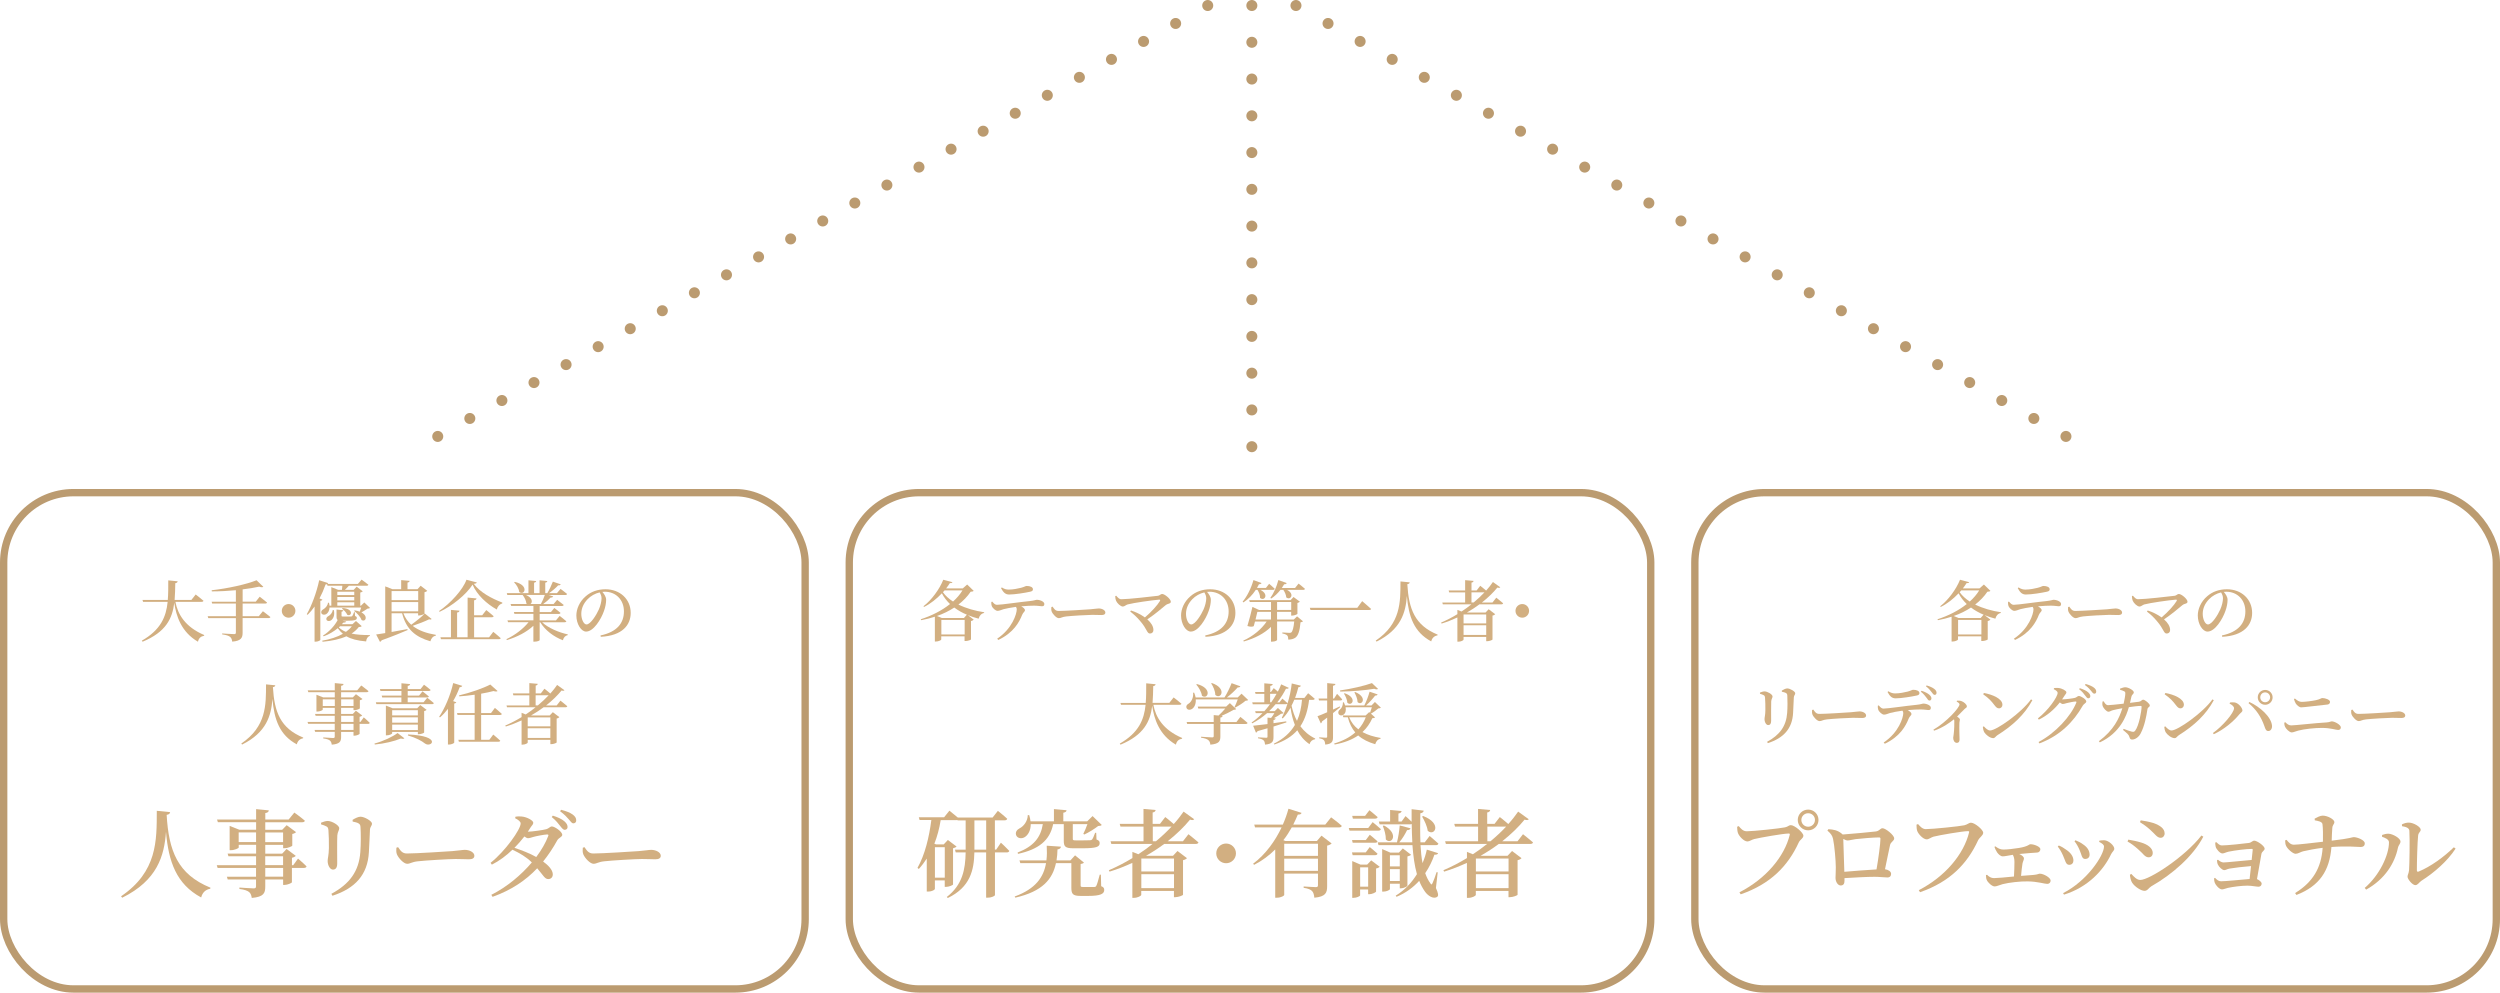 <?xml version="1.0" encoding="UTF-8"?>
<svg id="_レイヤー_1" data-name="レイヤー 1" xmlns="http://www.w3.org/2000/svg" width="680" height="270" viewBox="0 0 680 270">
  <defs>
    <style>
      .cls-1 {
        stroke-dasharray: 0 10;
        stroke-linecap: round;
        stroke-width: 3px;
      }

      .cls-1, .cls-2, .cls-3 {
        fill: none;
      }

      .cls-1, .cls-3 {
        stroke: #bb9b70;
      }

      .cls-4 {
        isolation: isolate;
      }

      .cls-3 {
        stroke-width: 2px;
      }

      .cls-5 {
        fill: #d2af81;
      }
    </style>
  </defs>
  <g id="_グループ_625" data-name="グループ 625">
    <line id="_線_4" data-name="線 4" class="cls-1" x1="328.5" y1="1.5" x2="110.5" y2="123.5"/>
    <line id="_線_5" data-name="線 5" class="cls-1" x1="352.5" y1="1.5" x2="570.5" y2="123.5"/>
    <line id="_線_6" data-name="線 6" class="cls-1" x1="340.5" y1="1.5" x2="340.5" y2="123.5"/>
    <g id="_グループ_613" data-name="グループ 613">
      <g id="_グループ_630" data-name="グループ 630">
        <g id="_長方形_474" data-name="長方形 474">
          <rect class="cls-2" y="133" width="220" height="137" rx="20" ry="20"/>
          <rect class="cls-3" x="1" y="134" width="218" height="135" rx="19" ry="19"/>
        </g>
        <g id="_人事リーダー" data-name="人事リーダー" class="cls-4">
          <g class="cls-4">
            <path class="cls-5" d="M46.27,220.91c-.05.36-.26.62-.94.73.57,9.8,2.96,16.15,11.91,19.81l-.05.29c-1.27.23-2.13,1.01-2.47,2.37-6.76-3.64-8.87-9.72-9.57-17.84-.47,6.5-2.34,13.18-11.91,17.91l-.31-.39c9.88-6.73,9.7-15.13,9.72-23.25l3.61.36Z"/>
            <path class="cls-5" d="M81.04,233.52s1.48,1.25,2.34,2.13c-.05.29-.34.42-.7.42h-3.28v3.93c-.03.16-1.2.7-2,.7h-.39v-1.48h-4.86v1.95c0,1.77-.42,2.78-3.67,3.07-.1-.7-.29-1.25-.73-1.61-.47-.36-1.17-.65-2.63-.83v-.39s3.22.23,3.87.23c.49,0,.65-.16.65-.57v-1.85h-7.7l-.23-.75h7.93v-2.39h-10.45l-.23-.75h10.69v-2.42h-7.51l-.23-.73h7.75v-2.39h-4.73v.73c0,.21-1.14.73-2.11.73h-.36v-6.6l2.65,1.04h4.55v-2.05h-10.4l-.23-.73h10.63v-2.83l3.46.34c-.05.39-.31.65-.96.73v1.77h6.34l1.56-1.9s1.79,1.27,2.86,2.21c-.05.29-.34.42-.73.42h-10.04v2.05h4.6l1.22-1.25,2.57,1.9c-.18.18-.55.39-1.04.49v3.17c-.03.18-1.25.7-2.05.7h-.44v-.91h-4.86v2.39h4.6l1.2-1.27,2.5,1.87c-.18.21-.55.42-1.04.52v2.03h.34l1.3-1.79ZM69.65,229.05v-2.63h-4.73v2.63h4.73ZM72.14,226.43v2.63h4.86v-2.63h-4.86ZM72.14,235.32h4.86v-2.42h-4.86v2.42ZM77.01,236.07h-4.86v2.39h4.86v-2.39Z"/>
            <path class="cls-5" d="M87.33,224.24v-.47c.57-.23,1.27-.47,1.82-.47,1.07,0,3.12,1.14,3.12,1.98,0,.6-.44.94-.52,1.95-.08,1.12-.03,6.19-.03,7.64,0,1.22-.47,1.66-1.17,1.66-.75,0-1.43-1.09-1.43-2.37,0-.68.31-1.53.34-3.48.03-1.25-.03-3.9-.13-4.91-.08-.57-.16-.78-.55-.99-.39-.21-.88-.39-1.46-.55ZM90.42,243.64l-.29-.52c4.97-2.68,7.51-6.14,7.88-11.36.16-2.11.16-5.07.05-6.68-.03-.55-.08-.86-.57-1.14-.34-.21-.94-.34-1.56-.47l-.03-.47c.65-.42,1.56-.86,2.16-.86,1.07,0,3.12,1.2,3.12,1.87,0,.62-.49.83-.55,1.64-.08,1.53-.18,4.55-.29,6.14-.34,6.16-3.74,9.85-9.93,11.86Z"/>
            <path class="cls-5" d="M108.28,230.43c.68.96,1.12,1.72,2.39,1.72,2.57,0,10.95-.55,12.38-.65,1.74-.13,2.73-.34,3.38-.34,1.3,0,2.6.68,2.6,1.61,0,.62-.49.96-1.48.96s-1.9-.08-3.64-.08-8.27.39-10.24.62c-1.72.18-2.05.68-2.94.68s-2.34-1.51-2.78-2.6c-.21-.55-.18-1.2-.13-1.77l.47-.16Z"/>
            <path class="cls-5" d="M140.21,222.14c.49-.08.99-.13,1.69-.05,1.46.13,3.15,1.09,3.15,1.69,0,.49-.36.68-.78,1.35-.23.36-.47.73-.7,1.09,1.09,0,4.32-.47,5.02-.68.7-.18,1.01-.75,1.53-.75.7,0,2.81,1.38,2.81,2.29,0,.57-1.01.83-1.35,1.48-1.14,2.08-2.42,4-3.85,5.77,1.46,1.07,2.57,2.26,2.63,3.43.03.81-.47,1.33-1.2,1.35-.96.03-1.35-.96-3.04-2.94-3.12,3.3-7.02,5.93-12.14,7.77l-.34-.55c4.29-2.16,8.14-5.41,11.02-8.81-1.53-1.51-3.28-2.52-5.28-3.46-1.66,1.61-3.56,3.04-5.59,4.06l-.36-.49c3.98-3.15,8.19-9.1,8.19-10.71,0-.49-.62-.99-1.51-1.43l.1-.42ZM148.82,226.97c-.78.03-2.96.44-3.77.68-.55.16-1.01.34-1.46.34-.26,0-.6-.21-.96-.47-.81,1.04-1.72,2.11-2.7,3.09,1.87.62,4.16,1.48,5.93,2.5,1.46-1.95,2.57-3.9,3.25-5.69.16-.34,0-.47-.29-.44ZM150.35,221.85c1.33.42,2.44.91,3.15,1.53.62.55.86.99.88,1.53.03.47-.29.78-.78.81-.39,0-.75-.44-1.22-1.04-.55-.7-1.12-1.48-2.31-2.44l.29-.39ZM152.62,220.26c1.46.39,2.39.75,3.12,1.27.68.49.99.99.99,1.59.03.49-.29.81-.75.83-.47,0-.75-.49-1.3-1.12-.52-.6-1.04-1.2-2.34-2.18l.29-.39Z"/>
            <path class="cls-5" d="M158.98,230.43c.68.96,1.12,1.72,2.39,1.72,2.57,0,10.95-.55,12.38-.65,1.74-.13,2.73-.34,3.38-.34,1.3,0,2.6.68,2.6,1.61,0,.62-.49.96-1.48.96s-1.9-.08-3.64-.08-8.27.39-10.24.62c-1.72.18-2.05.68-2.94.68s-2.34-1.51-2.78-2.6c-.21-.55-.18-1.2-.13-1.77l.47-.16Z"/>
          </g>
        </g>
        <g id="_大手_優良企業の_人事責任者" data-name="大手 優良企業の 人事責任者" class="cls-4">
          <g class="cls-4">
            <path class="cls-5" d="M47.72,163.71c.63,3.37,2.65,6.82,7.83,9.02l-.04.2c-.9.16-1.46.65-1.66,1.62-4.54-2.63-5.94-7-6.45-10.59-.52,4.27-2.25,7.96-8.62,10.59l-.2-.29c5.13-2.94,6.61-6.48,7.02-10.55h-6.68l-.16-.52h6.88c.14-1.69.13-3.47.13-5.33l2.56.25c-.05.27-.22.45-.65.52-.04,1.57-.05,3.1-.18,4.55h4.56l1.17-1.48s1.33,1.01,2.12,1.71c-.05.2-.25.29-.5.29h-7.13Z"/>
            <path class="cls-5" d="M71.5,166.25s1.26.92,2.05,1.58c-.05.2-.25.29-.52.29h-7.04v4.02c0,1.28-.38,2.2-2.83,2.38-.05-.56-.22-1.01-.59-1.3-.38-.29-.94-.5-2.14-.67v-.25s2.68.18,3.24.18c.36,0,.49-.13.49-.41v-3.94h-7.51l-.16-.52h7.67v-3.44h-6.45l-.14-.5h6.59v-3.13c-2.12.2-4.39.32-6.54.32l-.05-.31c4.32-.47,9.52-1.62,12.21-2.72l1.85,1.78c-.18.16-.58.18-1.13-.04-1.28.29-2.83.54-4.5.74v3.35h3.56l1.08-1.35s1.24.94,2,1.59c-.04.18-.23.27-.5.27h-6.14v3.44h4.39l1.12-1.35Z"/>
            <path class="cls-5" d="M78.5,168.01c-1.03,0-1.85-.83-1.85-1.86s.83-1.85,1.85-1.85,1.85.83,1.85,1.85-.83,1.86-1.85,1.86Z"/>
            <path class="cls-5" d="M89.64,165.26c-.05.87-.43,1.48-.9,1.78-.43.27-1.13.21-1.33-.27-.16-.43.13-.85.56-1.06.54-.29,1.19-1.03,1.24-1.77l.27.02c.07.27.13.52.14.78h.5v-5.04l1.85.74h1.04c.05-.36.09-.78.11-1.12h-4.03l-.13-.41c-.11.04-.23.05-.4.05-.47,1.35-1.03,2.63-1.66,3.82l.79.31c-.05.16-.23.29-.56.34v10.64c-.02.13-.67.47-1.28.47h-.29v-9.56c-.59.85-1.22,1.6-1.89,2.25l-.23-.16c1.3-2.27,2.66-5.85,3.38-9.25l2.43.79c-.04.09-.07.16-.16.22h8.25l1.01-1.17s1.13.79,1.84,1.38c-.05.2-.23.29-.5.29h-4.81c-.34.38-.72.79-1.08,1.12h2.38l.83-.87,1.66,1.26c-.11.13-.36.27-.68.34v3.56h.2l.9-.87,1.55,1.48c-.14.14-.34.18-.68.2-.41.29-1.12.72-1.66,1.03,1.94,1.01,1.15,2.72.04,2.07-.29-.86-1.24-1.91-2.03-2.47l.16-.16c.54.09,1.01.2,1.39.36.13-.32.27-.76.38-1.12h-8.59ZM98.36,170.32c-.14.18-.34.21-.77.23-.54.7-1.19,1.28-1.96,1.78,1.35.31,2.99.41,4.99.41l-.02.2c-.61.25-.94.76-1.01,1.53-2.41-.21-4.07-.65-5.37-1.4-1.76.79-3.94,1.26-6.48,1.49l-.09-.29c2.14-.38,4.07-.99,5.62-1.87-.52-.43-.97-.94-1.39-1.53-1.06.88-2.38,1.69-3.85,2.21l-.16-.21c1.76-1.08,3.28-2.83,3.98-4.23-.25-.18-.31-.47-.31-.94v-1.91l1.85.2c-.02.22-.2.36-.49.41v1.08c0,.18.04.23.45.23h1.15c.43,0,.85,0,1.01-.02.14-.02.23-.02.32-.13.11-.14.29-.56.47-1.03h.22l.05,1.03c.4.14.49.29.49.52,0,.56-.56.76-2.68.76h-1.24l1.03.22c-.05.18-.27.29-.79.3-.11.14-.23.29-.38.43h2.86l.97-.87,1.53,1.37ZM90.81,165.94c.32,1.44-.2,2.41-.79,2.81-.4.25-1.01.25-1.21-.16-.16-.38.07-.76.45-.97.54-.25,1.19-.97,1.24-1.69l.31.02ZM91.75,160.95v.9h4.61v-.9h-4.61ZM96.36,162.38h-4.61v.92h4.61v-.92ZM91.75,164.74h4.61v-.92h-4.61v.92ZM92.49,170.34c-.11.11-.22.2-.32.31.52.5,1.15.92,1.93,1.22.63-.45,1.17-.95,1.6-1.53h-3.21ZM93.19,165.38c3.19.21,2.43,2.47,1.26,1.84-.23-.59-.9-1.3-1.44-1.67l.18-.16Z"/>
            <path class="cls-5" d="M117.42,168.34c-.13.18-.31.23-.7.11-1.15.56-2.86,1.24-4.48,1.78,1.64,1.29,3.82,2.03,6.32,2.45l-.02.22c-.76.14-1.24.7-1.48,1.53-4.03-1.17-6.57-3.22-7.69-7.63h-2.86v5.1c1.31-.23,2.81-.5,4.3-.79l.05.27c-1.57.67-3.8,1.6-7.04,2.77-.09.22-.27.38-.47.43l-1.04-2c.56-.07,1.42-.2,2.47-.38v-12.71l1.96.77h2.38v-2.47l2.3.2c-.04.23-.16.4-.58.47v1.8h2.72l.86-.94,1.8,1.39c-.13.14-.4.31-.76.38v5.8c-.02.12-.85.52-1.46.52h-.27v-.61h-4.02c.49,1.28,1.22,2.3,2.14,3.13,1.31-.92,2.9-2.21,3.69-3.06l1.85,1.48ZM106.51,160.77v2.47h7.24v-2.47h-7.24ZM106.51,166.28h7.24v-2.52h-7.24v2.52Z"/>
            <path class="cls-5" d="M129.7,158.42c-.07.23-.31.34-.83.38,1.66,2.29,4.86,4,7.76,5.1l-.02.25c-.79.2-1.33.95-1.48,1.64-2.77-1.55-5.38-3.96-6.59-6.77-1.76,2.74-5.55,5.8-8.98,7.4l-.13-.23c2.99-1.96,6.55-5.87,7.44-8.5l2.83.74ZM134.16,171.86s1.28,1.01,2.03,1.71c-.05.2-.23.29-.5.29h-15.75l-.14-.52h2.86v-7.45l2.32.21c-.04.27-.18.45-.65.51v6.73h2.86v-10.8l2.43.23c-.04.25-.2.43-.67.52v4.07h2.2l1.12-1.42s1.24.97,2,1.66c-.05.2-.23.29-.5.29h-4.81v5.46h4.07l1.13-1.48Z"/>
            <path class="cls-5" d="M147.44,169.24c1.67,1.57,4.56,2.79,6.99,3.31l-.02.21c-.63.11-1.12.63-1.3,1.39-2.5-.95-4.79-2.68-6.18-4.91h-.14v4.88c-.02.11-.54.41-1.4.41h-.31v-4.32c-1.8,1.69-4.36,3.03-7.2,3.89l-.14-.25c2.43-1.13,4.63-2.88,6.03-4.61h-5.58l-.16-.51h7.06v-1.76h-5.17l-.14-.5h5.31v-1.66h-6.05l-.16-.52h4.48c-.05-.04-.13-.07-.18-.12-.05-.79-.54-1.73-1.03-2.34h-4.16l-.14-.5h5.89v-3.49l2.09.2c-.02.22-.16.38-.56.45v2.84h1.49v-3.49l2.11.2c-.04.22-.16.38-.56.45v2.84h.56c.54-.88,1.15-2.18,1.51-3.13l2.14.74c-.09.2-.31.32-.7.27-.61.69-1.57,1.5-2.48,2.12h2.16l.97-1.15s1.1.79,1.78,1.37c-.05.2-.23.29-.5.29h-4.56l1.28.38c-.07.22-.31.34-.7.32-.5.56-1.26,1.22-2.03,1.76h2.84l.97-1.15s1.08.81,1.78,1.39c-.05.2-.23.29-.49.29h-6.05v1.66h3.06l.92-1.12s1.03.76,1.69,1.33c-.05.2-.23.29-.5.29h-5.17v1.76h4.43l1.01-1.22s1.12.83,1.82,1.46c-.05.18-.23.27-.47.27h-6.14ZM140.02,158.27c4.02.94,2.65,3.87,1.21,2.76-.09-.92-.74-2-1.39-2.63l.18-.13ZM143.01,161.82c1.89.76,1.89,2.04,1.28,2.47h2.83c.4-.72.81-1.67,1.08-2.47h-5.19Z"/>
            <path class="cls-5" d="M163.34,172.84c4.48-.94,6.37-3.35,6.37-6.54s-2.23-5.35-5.19-5.35c-.22,0-.45.02-.68.04.5.58,1.03,1.35,1.03,2.14,0,.88-.2,2-.59,3.06-.77,2.23-2.83,5.6-4.86,5.6-1.35,0-2.65-2.07-2.65-4.38,0-1.73.83-3.76,2.54-5.22,1.46-1.28,3.29-1.91,5.38-1.91,3.94,0,6.86,2.68,6.86,6.43,0,3.22-2.18,6.19-8.14,6.5l-.07-.38ZM163.1,161.13c-1.21.29-2.4.94-3.28,1.86-1.08,1.13-1.71,2.47-1.71,3.98s.68,2.88,1.42,2.88c1.1,0,2.72-2.63,3.35-4.07.43-.97.74-2.16.74-3.04,0-.61-.23-1.13-.52-1.6Z"/>
          </g>
          <g class="cls-4">
            <path class="cls-5" d="M74.88,186.4c-.04.25-.18.43-.65.5.4,6.79,2.05,11.18,8.25,13.72l-.04.2c-.88.16-1.48.7-1.71,1.64-4.68-2.52-6.14-6.73-6.63-12.35-.32,4.5-1.62,9.13-8.25,12.41l-.22-.27c6.84-4.66,6.72-10.48,6.73-16.1l2.5.25Z"/>
            <path class="cls-5" d="M98.95,195.13s1.03.86,1.62,1.48c-.04.2-.23.29-.49.29h-2.27v2.72c-.02.11-.83.49-1.39.49h-.27v-1.03h-3.37v1.35c0,1.22-.29,1.93-2.54,2.12-.07-.49-.2-.86-.5-1.12-.32-.25-.81-.45-1.82-.58v-.27s2.23.16,2.68.16c.34,0,.45-.11.45-.4v-1.28h-5.33l-.16-.52h5.49v-1.66h-7.24l-.16-.52h7.4v-1.67h-5.2l-.16-.5h5.37v-1.66h-3.28v.51c0,.14-.79.5-1.46.5h-.25v-4.57l1.84.72h3.15v-1.42h-7.2l-.16-.51h7.36v-1.96l2.39.23c-.04.27-.22.45-.67.51v1.22h4.39l1.08-1.31s1.24.88,1.98,1.53c-.04.2-.23.29-.5.29h-6.95v1.42h3.19l.85-.87,1.78,1.31c-.13.13-.38.27-.72.34v2.2c-.02.13-.86.49-1.42.49h-.31v-.63h-3.37v1.66h3.19l.83-.88,1.73,1.3c-.13.14-.38.29-.72.36v1.4h.23l.9-1.24ZM91.07,192.03v-1.82h-3.28v1.82h3.28ZM92.79,190.21v1.82h3.37v-1.82h-3.37ZM92.79,196.37h3.37v-1.67h-3.37v1.67ZM96.16,196.89h-3.37v1.66h3.37v-1.66Z"/>
            <path class="cls-5" d="M101.86,202.24c2.34-.61,5.01-1.87,6.28-2.86l1.85,1.44c-.13.16-.47.2-.95.05-1.73.74-4.5,1.4-7.09,1.64l-.09-.27ZM116.2,189.78s1.12.85,1.8,1.46c-.05.2-.23.29-.47.29h-15.16l-.14-.52h6.95v-1.3h-5.22l-.14-.5h5.37v-1.26h-5.71l-.14-.52h5.85v-1.58l2.36.22c-.04.25-.18.43-.65.5v.86h3.48l.95-1.19s1.12.81,1.8,1.42c-.05.2-.23.29-.49.29h-5.74v1.26h3.08l.95-1.17s1.04.81,1.73,1.4c-.05.18-.23.27-.49.27h-5.28v1.3h4.32l.99-1.22ZM113.66,199.7v-.61h-6.99v.38c0,.16-.74.54-1.44.54h-.27v-8.1l1.82.74h6.7l.83-.87,1.73,1.3c-.11.13-.36.27-.67.34v5.83c-.02.13-.86.45-1.44.45h-.27ZM106.67,193.17v1.42h6.99v-1.42h-6.99ZM113.66,195.11h-6.99v1.46h6.99v-1.46ZM113.66,198.57v-1.48h-6.99v1.48h6.99ZM110.99,199.77c9.43.41,6.34,3.73,4.61,2.47-.86-.7-2.47-1.58-4.66-2.2l.05-.27Z"/>
            <path class="cls-5" d="M125.73,186.56c-.09.21-.31.36-.7.36-.5,1.35-1.1,2.63-1.78,3.78l.86.32c-.05.16-.22.29-.56.34v10.64c-.02.14-.72.52-1.39.52h-.32v-9.71c-.67.88-1.39,1.66-2.16,2.32l-.23-.16c1.49-2.23,3.04-5.72,3.82-9.18l2.47.76ZM130.87,194.45v6.77h2.23l1.06-1.42s1.19.97,1.91,1.66c-.05.2-.23.29-.49.29h-10.77l-.14-.52h4.43v-6.77h-4.66l-.14-.51h4.81v-4.99c-1.39.2-2.83.36-4.18.45l-.07-.27c2.99-.67,6.66-1.98,8.5-2.95l1.98,1.77c-.18.16-.56.18-1.1,0-.94.25-2.11.5-3.37.72v5.28h2.68l1.06-1.42s1.17.97,1.89,1.64c-.05.2-.25.29-.49.29h-5.15Z"/>
            <path class="cls-5" d="M152.43,190.56s1.17.92,1.87,1.53c-.05.2-.23.29-.5.29h-5.94c-1.04.78-2.2,1.53-3.42,2.23h5.08l.85-.9,1.78,1.35c-.11.14-.38.31-.74.38v6.52c-.04.12-.86.45-1.44.45h-.27v-1.17h-6.16v.74c0,.18-.68.56-1.4.56h-.27v-6.59c-1.37.63-2.81,1.21-4.3,1.66l-.13-.27c1.53-.65,3.01-1.42,4.43-2.29v-1.17l1.12.45c.94-.61,1.84-1.26,2.68-1.95h-7.76l-.14-.5h6.21v-2.75h-4.34l-.14-.52h4.48v-2.81l2.29.2c-.04.23-.16.4-.56.47v2.14h1.39l.99-1.28s.92.7,1.6,1.31c.72-.79,1.33-1.58,1.85-2.34l2,1.44c-.16.16-.36.22-.79.07-1.1,1.35-2.52,2.74-4.21,4.07h2.88l1.03-1.31ZM143.54,195.13v2.43h6.16v-2.43h-6.16ZM149.69,200.71v-2.63h-6.16v2.63h6.16ZM146.29,191.87c1.08-.9,2.07-1.82,2.93-2.75h-3.53v2.75h.59Z"/>
          </g>
        </g>
      </g>
    </g>
    <g id="_グループ_626" data-name="グループ 626">
      <g id="_グループ_629" data-name="グループ 629">
        <g id="_長方形_474-2" data-name="長方形 474-2">
          <rect class="cls-2" x="230" y="133" width="220" height="137" rx="20" ry="20"/>
          <rect class="cls-3" x="231" y="134" width="218" height="135" rx="19" ry="19"/>
        </g>
        <g id="_研究者_有識者" data-name="研究者 有識者" class="cls-4">
          <g class="cls-4">
            <path class="cls-5" d="M272.27,229.23s1.43,1.3,2.26,2.21c-.08.29-.34.42-.7.42h-3.2v11.6c0,.18-.75.7-1.98.7h-.42v-12.3h-3.2c-.1,4.76-1.09,9.44-7.23,12.4l-.26-.29c4.24-3.3,5.04-7.44,5.12-12.12h-2.7l-.21-.75h2.91v-7.96h-2.21l-.03-.1c-.1.03-.21.03-.31.03h-4.24c-.36,2.29-.94,4.42-1.72,6.42l.44.18h2.11l1.12-1.2,2.37,1.79c-.16.18-.52.36-.96.47v9.85c-.03.18-1.12.65-1.9.65h-.36v-1.77h-2.68v2.34c0,.18-.7.7-1.82.7h-.39v-8.97c-.65.99-1.35,1.95-2.16,2.83l-.36-.29c2.03-3.59,3.17-8.37,3.77-13.03h-3.2l-.21-.75h6.89l1.43-1.79s1.27,1.01,2.29,1.87h9.46l1.43-1.82s1.59,1.25,2.55,2.16c-.08.29-.36.42-.73.42h-2.63v7.96h.36l1.27-1.87ZM254.3,230.43v8.29h2.68v-8.29h-2.68ZM268.24,231.11v-7.96h-3.2v7.96h3.2Z"/>
            <path class="cls-5" d="M299.52,241.04c.7.26.83.57.83,1.04,0,1.04-1.01,1.61-4.34,1.61h-2.08c-2.16,0-2.52-.55-2.52-2.26v-6.66h-4.19c-.91,4.34-3.64,7.7-11.05,9.39l-.18-.31c5.72-2.08,7.88-5.28,8.53-9.07h-6.99l-.23-.75h7.33c.16-1.27.16-2.63.08-4l3.87.26c-.05.44-.39.68-.94.75-.03,1.04-.1,2.03-.26,2.99h3.77l1.27-1.38,2.42,1.98c-.16.18-.42.31-.91.39v5.82c0,.34.1.42.7.42h3.07c.26-.03.36-.08.49-.31.23-.39.57-1.64.94-3.04h.31l.08,3.15ZM280.36,224.16c0,1.79-.75,2.99-1.64,3.54-.83.52-2,.36-2.34-.55-.26-.81.23-1.48.96-1.85,1.07-.52,2.21-1.95,2.21-3.59h.39c.18.6.31,1.17.36,1.69h6.37v-3.33l3.43.31c-.03.34-.23.57-.88.68v2.34h6.5l1.46-1.43,2.5,2.42c-.21.21-.47.26-.99.29-.94.75-2.57,1.77-3.77,2.31l-.26-.18c.36-.7.81-1.77,1.12-2.65h-3.98v4c0,.34.08.42.81.42h2.05c.75,0,1.48,0,1.79-.03.29,0,.44-.05.6-.21.21-.26.52-.96.83-1.82h.29l.08,1.82c.73.26.86.57.86.99,0,1.01-.86,1.4-4.71,1.4h-2.42c-2.24,0-2.63-.47-2.63-2.05v-4.52h-2.89c-.91,4.45-3.93,6.86-9.57,8.09l-.1-.36c4.37-1.69,6.29-4.11,6.86-7.72h-3.3Z"/>
            <path class="cls-5" d="M323.28,226.92s1.69,1.33,2.7,2.21c-.08.29-.34.42-.73.42h-8.58c-1.51,1.12-3.17,2.21-4.94,3.22h7.33l1.22-1.3,2.57,1.95c-.16.21-.55.44-1.07.55v9.41c-.05.18-1.25.65-2.08.65h-.39v-1.69h-8.89v1.07c0,.26-.99.81-2.03.81h-.39v-9.52c-1.98.91-4.06,1.74-6.21,2.39l-.18-.39c2.21-.94,4.34-2.05,6.4-3.3v-1.69l1.61.65c1.35-.88,2.65-1.82,3.87-2.81h-11.21l-.21-.73h8.97v-3.98h-6.27l-.21-.75h6.47v-4.06l3.3.29c-.05.34-.23.57-.81.68v3.09h2l1.43-1.85s1.33,1.01,2.31,1.9c1.04-1.14,1.92-2.29,2.68-3.38l2.89,2.08c-.23.23-.52.31-1.14.1-1.59,1.95-3.64,3.95-6.08,5.88h4.16l1.48-1.9ZM310.44,233.52v3.51h8.89v-3.51h-8.89ZM319.33,241.58v-3.8h-8.89v3.8h8.89ZM314.42,228.82c1.56-1.3,2.99-2.63,4.24-3.98h-5.1v3.98h.86Z"/>
            <path class="cls-5" d="M333.5,234.8c-1.48,0-2.68-1.2-2.68-2.68s1.2-2.68,2.68-2.68,2.68,1.2,2.68,2.68-1.2,2.68-2.68,2.68Z"/>
            <path class="cls-5" d="M362.07,222.32s1.82,1.33,2.89,2.31c-.05.29-.34.42-.7.42h-12.9c-.65,1.17-1.4,2.37-2.29,3.48l.57.23h8.55l1.25-1.46,2.76,2.11c-.21.23-.62.49-1.22.6v11.05c0,1.77-.39,2.83-3.48,3.12-.08-.81-.23-1.4-.62-1.82-.39-.39-1.01-.68-2.29-.88v-.36s2.76.18,3.33.18c.47,0,.57-.18.57-.55v-3.12h-9.18v5.8c0,.18-.78.75-2.03.75h-.42v-13.13c-1.61,1.61-3.54,3.07-5.75,4.19l-.26-.31c3.41-2.55,6.01-6.21,7.75-9.88h-7.23l-.21-.75h7.77c.65-1.48,1.17-2.94,1.53-4.32l3.56,1.12c-.1.31-.34.49-1.01.47-.36.88-.78,1.79-1.25,2.73h8.71l1.59-1.98ZM349.31,229.49v3.3h9.18v-3.3h-9.18ZM358.49,236.88v-3.33h-9.18v3.33h9.18Z"/>
            <path class="cls-5" d="M373.36,223.62s1.4,1.12,2.24,1.9c-.08.29-.31.42-.68.42h-7.85l-.21-.73h5.3l1.2-1.59ZM371.49,228.51l1.09-1.46s1.3,1.04,2.11,1.79c-.05.26-.31.39-.68.39h-6.08l-.18-.73h3.74ZM367.92,232.61l-.18-.75h3.74l1.09-1.46s1.3,1.04,2.11,1.79c-.05.29-.31.42-.68.42h-6.08ZM367.98,222.66l-.18-.75h3.51l1.17-1.53s1.38,1.09,2.24,1.87c-.08.29-.34.42-.7.42h-6.03ZM372.97,234.02l2.31,1.74c-.16.18-.52.39-.99.47v6.27c-.03.21-1.07.73-1.82.73h-.34v-1.3h-2.18v1.61c0,.23-.94.68-1.85.68h-.29v-10.01l2.24.96h1.82l1.09-1.14ZM372.14,241.17v-5.25h-2.18v5.25h2.18ZM391.17,232.04c-.1.31-.36.47-1.01.44-.57,1.66-1.4,3.41-2.5,5.02.37,1.07.83,2,1.4,2.76.26.44.36.42.6-.08.31-.62.75-1.9,1.09-2.96l.31.05-.49,4.26c.62,1.38.75,2.11.39,2.37-1.01.81-2.63-.29-3.38-1.4-.62-.88-1.14-1.85-1.56-2.91-1.59,1.74-3.61,3.28-6.16,4.34l-.23-.31c2.47-1.51,4.37-3.56,5.77-5.85-.65-2.31-1.01-4.99-1.22-7.9h-9.23l-.21-.75h5.23c.36-1.35.65-3.22.75-4.6l2.94.78c-.08.29-.39.52-.94.49-.49,1.01-1.22,2.29-2.13,3.33h3.56c-.1-1.59-.13-3.25-.16-4.99-.1.05-.26.08-.42.08h-8.32l-.21-.75h3.07v-3.15l3.12.29c-.05.34-.26.57-.86.68v2.18h.86l1.07-1.48s.96.81,1.66,1.53v-3.41l3.28.39c-.03.34-.26.62-.91.73-.05,2.7-.08,5.38.03,7.9h1.17l1.33-1.74s1.48,1.25,2.39,2.08c-.08.29-.31.42-.68.42h-4.19c.1,1.74.26,3.38.55,4.89.52-1.22.91-2.44,1.17-3.67l3.07.96ZM378.06,240.36v1.48c0,.21-.88.68-1.77.68h-.34v-11.57l2.21.96h2.34l1.07-1.14,2.24,1.72c-.13.18-.52.36-.99.47v7.96c-.03.18-1.01.7-1.72.7h-.36v-1.25h-2.68ZM376.43,224.53c4.26,2.26,2.08,5.41.52,3.82.03-1.22-.42-2.7-.83-3.69l.31-.13ZM378.06,232.64v3.02h2.68v-3.02h-2.68ZM380.74,239.63v-3.22h-2.68v3.22h2.68ZM387.09,221.95c5.3,2.05,3.09,5.67,1.25,4.03-.16-1.27-.91-2.83-1.53-3.87l.29-.16Z"/>
            <path class="cls-5" d="M414.28,226.92s1.69,1.33,2.7,2.21c-.08.29-.34.42-.73.42h-8.58c-1.51,1.12-3.17,2.21-4.94,3.22h7.33l1.22-1.3,2.57,1.95c-.16.21-.55.44-1.07.55v9.41c-.05.18-1.25.65-2.08.65h-.39v-1.69h-8.89v1.07c0,.26-.99.81-2.03.81h-.39v-9.52c-1.98.91-4.06,1.74-6.21,2.39l-.18-.39c2.21-.94,4.34-2.05,6.4-3.3v-1.69l1.61.65c1.35-.88,2.65-1.82,3.87-2.81h-11.21l-.21-.73h8.97v-3.98h-6.27l-.21-.75h6.47v-4.06l3.3.29c-.05.34-.23.57-.81.68v3.09h2l1.43-1.85s1.33,1.01,2.31,1.9c1.04-1.14,1.92-2.29,2.68-3.38l2.89,2.08c-.23.23-.52.31-1.14.1-1.59,1.95-3.64,3.95-6.08,5.88h4.16l1.48-1.9ZM401.44,233.52v3.51h8.89v-3.51h-8.89ZM410.33,241.58v-3.8h-8.89v3.8h8.89ZM405.42,228.82c1.56-1.3,2.99-2.63,4.24-3.98h-5.1v3.98h.86Z"/>
          </g>
        </g>
        <g id="_各テーマの第一人者_大学教授" data-name="各テーマの第一人者 大学教授" class="cls-4">
          <g class="cls-4">
            <path class="cls-5" d="M264.85,160.7c-.16.18-.34.23-.83.25-.88,1.3-2,2.47-3.33,3.49,2.11,1.04,4.57,1.73,7,2.09l-.02.2c-.76.16-1.26.7-1.48,1.55-1.01-.27-2-.58-2.92-.96l1.58,1.22c-.11.14-.38.31-.74.38v5.01c-.02.12-.88.43-1.48.43h-.27v-1.28h-6.34v.88c0,.16-.77.54-1.49.54h-.25v-6.75c-1.17.38-2.41.7-3.71.94l-.13-.25c3.01-.97,5.78-2.39,7.96-4.14-.88-.85-1.64-1.8-2.21-2.92-1.4,1.48-3.1,2.85-4.86,3.71l-.14-.2c2.16-1.64,4.36-4.63,5.38-7.2l2.5.67c-.09.18-.22.27-.7.23-.31.49-.65.97-1.03,1.46h4.52l1.21-1.06,1.76,1.71ZM263,167.2c-1.26-.52-2.41-1.17-3.44-1.95-1.39.92-2.95,1.69-4.7,2.3l1.31.54h6.03l.79-.9ZM262.39,172.57v-3.94h-6.34v3.94h6.34ZM256.93,160.58c-.14.16-.29.34-.45.5.7.99,1.64,1.82,2.75,2.54,1.04-.94,1.91-1.96,2.57-3.04h-4.88Z"/>
            <path class="cls-5" d="M269.89,163.64c.41.47.76.87,1.26.87,1.22,0,6.21-.76,9.02-1.03,1.24-.13,1.57-.34,1.8-.34.95,0,2.09.5,2.09,1.13,0,.47-.2.63-.65.63-.36,0-1.17-.16-2.14-.16-.81,0-2.09.05-3.49.18.58.34,1.01.7,1.01,1.04,0,.41-.47.56-.77,1.29-.79,1.98-2.3,4.83-6.48,6.82l-.31-.34c4.11-2.75,5.33-6.77,5.33-7.99,0-.22-.05-.43-.22-.67-1.33.18-2.79.47-3.37.63-.58.18-1.15.45-1.62.45-.54.02-1.4-.77-1.6-1.35-.11-.27-.13-.65-.11-1.06l.25-.11ZM272.5,159.78c.7.47,1.28.59,1.87.59,1.21,0,2.54-.29,3.35-.49.97-.25,1.22-.5,1.53-.5,1.01,0,1.71.34,1.71.92,0,.32-.2.54-.77.65-1.4.31-4.16.76-5.71.76-1.03,0-1.58-.59-2.2-1.73l.22-.2Z"/>
            <path class="cls-5" d="M286.29,164.99c.47.67.77,1.19,1.66,1.19,1.78,0,7.58-.38,8.57-.45,1.21-.09,1.89-.23,2.34-.23.9,0,1.8.47,1.8,1.12,0,.43-.34.67-1.03.67s-1.31-.05-2.52-.05-5.73.27-7.09.43c-1.19.13-1.42.47-2.03.47s-1.62-1.04-1.93-1.8c-.14-.38-.13-.83-.09-1.22l.32-.11Z"/>
            <path class="cls-5" d="M303.6,162.03c.45.49.79.96,1.4.96,1.87,0,8.35-.74,9.98-.94.45-.05.72-.49,1.12-.49.72,0,2.36,1.39,2.36,2.09,0,.63-.76.43-1.42.97-1.1.92-2.86,2.43-4.97,3.85.99.87,1.66,1.86,1.66,2.9,0,.61-.41.95-.94.95-.83,0-.79-1.24-2.59-3.31-.95-1.17-1.93-2.02-2.77-2.65l.2-.31c1.26.4,2.65,1.06,3.78,1.89,1.76-1.49,3.4-3.31,4.09-4.46.14-.25.05-.4-.2-.38-1.98.16-7,.88-8.57,1.3-.45.11-.86.58-1.31.58-.63,0-1.58-.92-1.85-1.57-.13-.29-.22-.72-.23-1.26l.29-.13Z"/>
            <path class="cls-5" d="M327.82,172.84c4.48-.94,6.37-3.35,6.37-6.54s-2.23-5.35-5.19-5.35c-.22,0-.45.02-.68.04.5.58,1.03,1.35,1.03,2.14,0,.88-.2,2-.59,3.06-.77,2.23-2.83,5.6-4.86,5.6-1.35,0-2.65-2.07-2.65-4.38,0-1.73.83-3.76,2.54-5.22,1.46-1.28,3.29-1.91,5.38-1.91,3.94,0,6.86,2.68,6.86,6.43,0,3.22-2.18,6.19-8.14,6.5l-.07-.38ZM327.58,161.13c-1.21.29-2.4.94-3.28,1.86-1.08,1.13-1.71,2.47-1.71,3.98s.68,2.88,1.42,2.88c1.1,0,2.72-2.63,3.35-4.07.43-.97.74-2.16.74-3.04,0-.61-.23-1.13-.52-1.6Z"/>
            <path class="cls-5" d="M341.57,160.45c-.94,1.44-2.11,2.59-3.35,3.4l-.23-.18c1.15-1.37,2.3-3.58,2.95-5.89l2.2.81c-.09.2-.31.34-.7.32-.16.34-.34.68-.54,1.01h2.43l.87-1.12s.97.77,1.53,1.35c-.04.2-.2.29-.45.29h-3.46c2.48,1.21,1.06,3.24-.09,2.18.04-.76-.32-1.58-.7-2.18h-.45ZM352.8,167.65l1.62,1.35c-.11.12-.32.21-.68.27-.2,2.36-.65,3.67-1.44,4.21-.49.32-1.12.49-1.89.49,0-.47-.07-.9-.29-1.13-.23-.23-.74-.43-1.33-.54l.02-.27c.54.04,1.53.11,1.87.11.27,0,.41-.02.56-.13.34-.27.63-1.28.79-2.97h-4.66v5.04c-.02.11-.52.45-1.37.45h-.29v-4.03c-1.8,1.78-4.36,3.12-7.4,3.98l-.14-.23c2.72-1.22,5-3.17,6.36-5.2h-3.17c-.11.45-.23.9-.34,1.26-.43.2-.88.22-1.73-.04.49-1.58,1.08-3.89,1.37-5.19l1.8.83h3.26v-2.16h-5.78l-.16-.52h11.27l.79-.85,1.73,1.28c-.11.12-.36.27-.67.34v2.97c-.02.12-.86.47-1.41.47h-.29v-1.01h-3.84v2.09h4.54l.9-.87ZM345.71,168.52v-2.09h-3.71c-.14.58-.32,1.33-.5,2.09h4.21ZM353.22,158.74s1.06.81,1.73,1.42c-.04.2-.23.29-.49.29h-4.38c2.2,1.13.9,2.99-.22,2.03-.04-.68-.4-1.46-.79-2.03h-.79c-.76.97-1.62,1.78-2.52,2.36l-.22-.18c.85-1.15,1.69-2.99,2.18-4.86l2.27.83c-.09.22-.32.34-.7.32-.2.34-.4.68-.63,1.01h3.6l.95-1.19ZM347.37,165.91h3.84v-2.16h-3.84v2.16Z"/>
            <path class="cls-5" d="M369.18,165.33l1.33-1.82s1.51,1.26,2.43,2.12c-.05.21-.27.29-.56.29h-15.93l-.18-.59h12.91Z"/>
            <path class="cls-5" d="M383.44,158.4c-.04.25-.18.43-.65.5.4,6.79,2.05,11.18,8.25,13.72l-.04.2c-.88.16-1.48.7-1.71,1.64-4.68-2.52-6.14-6.73-6.62-12.35-.32,4.5-1.62,9.13-8.25,12.41l-.22-.27c6.84-4.66,6.72-10.48,6.73-16.1l2.5.25Z"/>
            <path class="cls-5" d="M406.98,162.56s1.17.92,1.87,1.53c-.05.2-.23.29-.5.29h-5.94c-1.04.78-2.2,1.53-3.42,2.23h5.08l.85-.9,1.78,1.35c-.11.14-.38.31-.74.38v6.52c-.04.12-.86.45-1.44.45h-.27v-1.17h-6.16v.74c0,.18-.68.56-1.41.56h-.27v-6.59c-1.37.63-2.81,1.21-4.3,1.66l-.13-.27c1.53-.65,3.01-1.42,4.43-2.29v-1.17l1.12.45c.94-.61,1.84-1.26,2.68-1.95h-7.76l-.14-.5h6.21v-2.75h-4.34l-.14-.52h4.48v-2.81l2.29.2c-.04.23-.16.4-.56.47v2.14h1.39l.99-1.28s.92.7,1.6,1.31c.72-.79,1.33-1.58,1.85-2.34l2,1.44c-.16.16-.36.22-.79.07-1.1,1.35-2.52,2.74-4.21,4.07h2.88l1.03-1.31ZM398.09,167.13v2.43h6.16v-2.43h-6.16ZM404.25,172.71v-2.63h-6.16v2.63h6.16ZM400.84,163.87c1.08-.9,2.07-1.82,2.93-2.75h-3.53v2.75h.59Z"/>
            <path class="cls-5" d="M414.06,168.01c-1.03,0-1.85-.83-1.85-1.86s.83-1.85,1.85-1.85,1.85.83,1.85,1.85-.83,1.86-1.85,1.86Z"/>
          </g>
          <g class="cls-4">
            <path class="cls-5" d="M313.72,191.71c.63,3.37,2.65,6.82,7.83,9.02l-.04.2c-.9.16-1.46.65-1.66,1.62-4.54-2.63-5.94-7-6.45-10.59-.52,4.27-2.25,7.96-8.62,10.59l-.2-.29c5.13-2.94,6.61-6.48,7.02-10.55h-6.68l-.16-.52h6.88c.14-1.69.13-3.47.13-5.33l2.56.25c-.05.27-.22.45-.65.52-.04,1.57-.05,3.1-.18,4.55h4.56l1.17-1.48s1.33,1.01,2.12,1.71c-.05.2-.25.29-.5.29h-7.13Z"/>
            <path class="cls-5" d="M339.5,190.39c-.14.16-.34.2-.72.22-.68.61-1.93,1.4-2.83,1.86l-.16-.13c.27-.56.63-1.42.88-2.11h-11.42c.09,1.3-.41,2.2-.99,2.58-.56.38-1.28.32-1.51-.22-.22-.54.11-.97.58-1.22.72-.45,1.35-1.64,1.19-2.95l.29-.02c.2.47.32.9.4,1.31h7.85c.74-1.15,1.49-2.74,1.94-3.89l2.38.86c-.09.22-.32.32-.72.29-.72.83-1.85,1.91-2.95,2.74h2.95l1.04-1.03,1.8,1.71ZM337.38,194.99s1.24.97,1.96,1.64c-.05.2-.23.29-.5.29h-6.9v3.38c0,1.29-.32,2.03-2.72,2.25-.07-.54-.2-.96-.56-1.24-.34-.29-.88-.49-1.98-.67v-.25s2.56.18,3.02.18c.34,0,.43-.11.43-.38v-3.28h-7.22l-.14-.52h7.36v-1.89l1.31.13c.61-.56,1.33-1.3,1.84-1.91h-7.35l-.14-.52h7.71l1.03-.95,1.71,1.62c-.14.14-.34.18-.74.22-.81.5-2.11,1.13-3.26,1.62l.31.02c-.04.25-.22.4-.61.45v1.22h4.36l1.08-1.4ZM325.56,186.06c4.41,1.15,2.94,4.39,1.37,3.19-.14-1.04-.88-2.3-1.55-3.06l.18-.12ZM329.62,185.78c4.25,1.48,2.45,4.63.94,3.24-.02-1.08-.56-2.3-1.12-3.13l.18-.11Z"/>
            <path class="cls-5" d="M356.08,190.32c-.34,2.79-1.03,5.2-2.38,7.22,1.03,1.39,2.34,2.52,4.05,3.35l-.05.18c-.79.14-1.3.59-1.51,1.35-1.46-.99-2.54-2.27-3.33-3.78-1.44,1.64-3.44,2.93-6.25,3.87l-.12-.22c2.7-1.35,4.52-3.06,5.72-5.1-.56-1.42-.94-2.99-1.19-4.68-.63,1.12-1.33,2.09-2.12,2.9l-.25-.16c.56-1.1,1.1-2.43,1.55-3.89-.09.13-.23.18-.43.18h-2.81c-.54.65-1.12,1.28-1.76,1.89h1.53l.85-.86,1.55,1.37c-.13.14-.34.18-.7.22-.52.36-1.24.81-1.94,1.19l.49.05c-.04.25-.22.38-.59.45v.86c1.1-.14,2.27-.32,3.46-.5l.05.29c-.96.32-2.11.68-3.51,1.12v2.83c0,1.22-.25,1.89-2.29,2.09-.05-.5-.14-.9-.4-1.15-.27-.25-.68-.45-1.53-.58v-.25s1.85.11,2.21.11c.29,0,.38-.07.38-.31v-2.27c-.83.25-1.73.5-2.7.77-.09.22-.27.38-.45.41l-.76-1.87c.81-.07,2.21-.23,3.91-.45v-1.76l.97.09c.34-.41.67-.9.9-1.31h-1.98c-1.19,1.04-2.54,2-4.03,2.77l-.2-.21c1.08-.74,2.07-1.6,2.99-2.56h-1.85l-.16-.52h2.5c.54-.61,1.06-1.24,1.53-1.89h-4.68l-.14-.52h3.28v-2.3h-2.38l-.14-.52h2.52v-2.36l2.29.2c-.04.27-.2.43-.67.51v1.66h.18l.77-1.06s.59.49,1.12.95c.36-.67.65-1.33.9-1.98l2.07.96c-.11.2-.29.29-.76.22-.61,1.21-1.4,2.48-2.38,3.74h.59l.81-1.04s.86.74,1.42,1.26c.52-1.68.92-3.53,1.13-5.38l2.48.61c-.07.21-.27.4-.68.41-.25,1.03-.56,2-.9,2.92h2.54l1.01-1.28s1.12.9,1.8,1.51c-.05.2-.23.29-.49.29h-1.03ZM345.78,191.02c.54-.76,1.03-1.53,1.44-2.3h-1.75v2.3h.31ZM352.04,190.32c-.23.56-.47,1.12-.74,1.62.34,1.53.81,2.9,1.48,4.14.78-1.73,1.19-3.66,1.37-5.76h-2.11Z"/>
            <path class="cls-5" d="M364.52,192.36c-.52.43-1.17.97-1.94,1.6v6.5c0,1.21-.23,1.89-2.11,2.07-.04-.49-.13-.9-.34-1.15-.23-.27-.59-.45-1.3-.56v-.27s1.48.11,1.8.11c.29,0,.36-.09.36-.32v-5.15c-.43.32-.9.67-1.39,1.03-.04.23-.16.45-.34.54l-.9-1.95c.5-.16,1.48-.58,2.63-1.08v-3.21h-2.21l-.14-.52h2.36v-4.2l2.25.23c-.05.25-.23.43-.67.49v3.48h.29l.81-1.28s.9.9,1.4,1.51c-.05.2-.22.29-.47.29h-2.03v2.48c.61-.27,1.22-.58,1.85-.86l.09.21ZM374.03,195.11c-.14.18-.32.21-.76.25-.65,1.44-1.53,2.7-2.68,3.76,1.4.78,3.08,1.28,4.93,1.6l-.02.22c-.74.14-1.21.68-1.44,1.49-1.89-.56-3.42-1.31-4.63-2.39-1.66,1.15-3.76,1.98-6.41,2.47l-.13-.27c2.36-.7,4.27-1.71,5.74-3.02-.9-1.06-1.58-2.41-2.03-4.12h-1.21l-.16-.5h6.23l.97-.92.22.2c.16-.43.36-1.01.5-1.5h-7.15c.18.88,0,1.66-.63,2.05-1.03.65-2-.65-.83-1.51.38-.29.76-1.01.74-1.89h.25c.14.29.25.58.34.85h5.22c.58-1.1,1.13-2.61,1.44-3.74l2.18.74c-.07.2-.29.34-.67.32-.59.79-1.53,1.85-2.47,2.68h1.49l.92-.94,1.62,1.55c-.14.14-.34.16-.7.2-.49.45-1.33,1.06-2.02,1.42l1.12,1.01ZM374.82,187.39c-.18.16-.56.16-1.04-.04-2.36.4-6.08.74-9.24.76l-.05-.31c2.97-.4,6.73-1.28,8.68-2l1.66,1.58ZM365.76,188.56c3.53,1.24,1.96,3.73.72,2.59-.05-.85-.5-1.84-.92-2.49l.2-.11ZM366.97,195.09c.56,1.39,1.42,2.47,2.5,3.3.88-.96,1.55-2.07,2.02-3.3h-4.52ZM368.61,188.23c3.46,1.42,1.85,3.89.65,2.74-.02-.9-.47-1.94-.87-2.65l.22-.09Z"/>
          </g>
        </g>
      </g>
    </g>
    <g id="_グループ_628" data-name="グループ 628">
      <g id="_長方形_474-3" data-name="長方形 474-3">
        <rect class="cls-2" x="460" y="133" width="220" height="137" rx="20" ry="20"/>
        <rect class="cls-3" x="461" y="134" width="218" height="135" rx="19" ry="19"/>
      </g>
      <g id="_プロフェッショナル" data-name="プロフェッショナル" class="cls-4">
        <g class="cls-4">
          <path class="cls-5" d="M475.07,226.11c1.82,0,9.13-.78,10.45-1.07.88-.18.99-.6,1.59-.6,1.01,0,3.41,2.03,3.41,2.86,0,.75-.88,1.01-1.27,1.87-2.94,6.4-7.67,11.28-15.78,14.09l-.34-.55c7.25-3.72,12.25-9.75,13.68-15.63.08-.29-.05-.36-.29-.36-1.48,0-7.9,1.14-9.39,1.51-.65.16-1.27.65-1.82.65-1.01,0-2.34-1.51-2.6-2.34-.16-.52-.18-.96-.21-1.66l.44-.18c.57.7,1.2,1.4,2.13,1.4ZM488.99,223.02c0-1.56,1.27-2.81,2.83-2.81s2.81,1.25,2.81,2.81-1.25,2.83-2.81,2.83-2.83-1.25-2.83-2.83ZM489.97,223.02c0,1.04.83,1.85,1.85,1.85s1.85-.81,1.85-1.85-.83-1.82-1.85-1.82-1.85.81-1.85,1.82Z"/>
          <path class="cls-5" d="M497.3,225.54c1.38.08,2.55.26,3.72,1.27.08.05.13.1.16.18,2.6-.18,7.96-.7,9.02-.83,1.04-.13,1.22-.88,1.85-.88.83,0,3.17,1.87,3.17,2.76,0,.7-.94.96-1.12,1.79-.31,1.33-.86,4.13-1.38,6.6.88.13,1.66.6,1.66,1.25,0,.57-.31.99-1.01.99-.75,0-2.13-.18-3.48-.18-2,0-5.25.18-8.19.36v.75c0,.73-.26,1.25-1.04,1.25-.73,0-1.4-.96-1.4-2.08,0-.62.1-1.87.08-2.89,0-1.66-.36-5.98-.75-7.7-.21-.94-.62-1.46-1.53-2.26l.26-.39ZM510.41,236.49c.52-2.94,1.07-7.05,1.07-8.35,0-.23-.1-.36-.36-.36-1.48,0-5.02.29-6.42.47-.83.1-1.64.36-2.13.36-.34,0-.75-.18-1.2-.42.08,1.9.21,6.6.29,8.94,2.52-.21,6.29-.52,8.76-.65Z"/>
          <path class="cls-5" d="M523.85,225.52c1.82,0,9.1-.75,10.43-1.04.91-.21,1.22-.7,1.85-.7,1.01,0,3.3,1.9,3.3,2.73,0,.75-1.01,1.25-1.4,2.08-2.96,6.4-7.67,11.28-15.78,14.09l-.34-.55c7.25-3.74,12.25-9.83,13.68-15.7.08-.29-.05-.36-.29-.36-1.48,0-7.93,1.12-9.41,1.51-.62.18-1.27.73-1.82.73-.99,0-2.34-1.51-2.6-2.34-.16-.52-.16-.96-.18-1.66l.42-.16c.6.68,1.2,1.38,2.16,1.38Z"/>
          <path class="cls-5" d="M542.73,230.2c.68.52,1.35.88,2.16.88,1.04,0,2.73-.18,4.29-.44,2.63-.44,2.65-1.01,3.12-1.01,1.04,0,2.68.7,2.68,1.33,0,.44-.29.91-.96.94-.75.05-2.57.16-4.78.39.73.34,1.27.75,1.27,1.22,0,.39-.29.83-.39,1.35-.13.81-.29,2.11-.39,3.38,1.3-.1,2.52-.21,3.41-.26,1.12-.1,1.38-.34,1.69-.34,1.01,0,2.94,1.07,2.94,1.87,0,.52-.36.91-.91.91-.75,0-2.65-.65-5.3-.68-2-.05-5.12.31-6.84.75-.96.26-1.61.62-2.18.62-.75,0-1.9-1.14-2.13-1.74-.16-.34-.21-.7-.23-1.33l.29-.1c.55.55,1.12.91,1.9.91.86,0,3.09-.21,5.43-.44.08-1.27.13-2.91.13-3.95,0-.86-.16-1.46-.44-1.95-1.33.21-2.16.42-2.76.42-.52,0-1.12-.52-1.51-1.07-.31-.47-.57-1.01-.73-1.51l.26-.16Z"/>
          <path class="cls-5" d="M559.71,230.27l.29-.29c.75.29,1.48.75,1.92,1.09,1.3.83,2.05,1.9,2.05,2.99,0,.65-.39,1.17-1.14,1.17-.99,0-1.04-1.17-1.72-2.6-.44-.99-.91-1.74-1.4-2.37ZM561.42,243.35l-.26-.42c6.58-3.33,11.13-10.3,11.13-12.69,0-.44-.47-.83-1.33-1.25l.08-.34c.36-.05.91-.13,1.35-.1,1.2.08,2.7,1.46,2.7,2.31,0,.49-.57.86-.86,1.46-2.08,4.42-6.34,9.02-12.82,11.02ZM564.26,228.84l.26-.29c.81.34,1.43.62,2.08,1.12,1.07.7,1.77,1.64,1.77,2.83,0,.75-.57,1.14-1.17,1.14-1.01,0-.94-1.12-1.59-2.52-.31-.73-.88-1.77-1.35-2.29Z"/>
          <path class="cls-5" d="M578.69,228.9l.21-.52c1.17.21,2.18.39,3.48.78,1.74.52,3.17,1.51,3.17,2.86,0,.52-.29,1.17-1.12,1.17-1.04,0-1.51-1.07-2.78-2.11-1.09-.99-2.05-1.69-2.96-2.18ZM598.78,227.26l.52.31c-2.73,5.28-8.45,10.27-14.17,13.52-.7.44-1.01,1.22-1.82,1.22-.99,0-2.68-1.17-3.35-2.18-.39-.55-.6-1.66-.62-2.21l.39-.21c.62.68,1.46,1.64,2.42,1.64,2.47,0,12.12-6.27,16.64-12.09ZM582.07,223.62l.21-.49c.91.13,2.13.34,3.51.75,1.79.65,2.99,1.51,2.99,2.83,0,.62-.44,1.17-1.07,1.17-1.01,0-1.51-1.01-2.89-2.21-.96-.86-1.95-1.56-2.76-2.05Z"/>
          <path class="cls-5" d="M602.87,229.08c.47.47.91.88,1.48.88,1.4,0,6.24-.52,7.36-.68.7-.1.94-.62,1.46-.62.7,0,2.81,1.4,2.81,2.18,0,.55-.78.75-.88,1.46-.23,1.38-.78,4.52-1.2,6.81.65.29,1.27.83,1.27,1.22,0,.55-.39.86-.86.86-.52,0-1.9-.29-2.99-.29-1.66,0-3.95.31-5.3.6-.6.13-1.2.42-1.64.42-.73,0-1.72-1.17-1.95-1.77-.1-.29-.21-.7-.21-1.22l.26-.16c.52.52.94.94,1.64.94,1.25,0,5.49-.44,7.77-.62.13-.99.26-2.26.39-3.51-2.16.16-4.58.47-5.85.68-.68.13-1.01.42-1.43.42-.57,0-1.43-.88-1.72-1.48-.16-.31-.26-.81-.26-1.2l.26-.16c.47.42,1.01.75,1.53.75.88,0,5.2-.49,7.64-.68.13-1.22.23-2.29.29-2.78,0-.18-.08-.23-.21-.23-1.48,0-4.58.39-6.32.75-.75.16-1.25.49-1.72.49-.7,0-1.66-1.2-1.82-1.79-.1-.42-.13-.81-.13-1.17l.31-.1Z"/>
          <path class="cls-5" d="M629.57,222.68c.52-.29,1.51-.83,2.18-.83,1.4,0,3.2,1.04,3.2,1.74,0,.65-.52.68-.57,1.72-.08,1.04-.13,2.26-.16,3.35,5.33-.62,5.51-.96,6.01-.96.91,0,2.99.78,2.99,1.69,0,.73-.49.99-1.09.99-.99,0-3.59-.31-7.98,0-.49,6.37-3.15,10.58-9.52,13.05l-.36-.52c4.81-2.96,7.12-6.81,7.49-12.3-1.9.23-4.13.65-5.3.94-.81.21-1.3.65-2.05.68-.78,0-2.29-1.4-2.6-2.18-.18-.34-.23-.83-.26-1.46l.39-.16c.57.7,1.12,1.33,2,1.33,1.04,0,5.15-.49,7.9-.81.03-1.69.03-3.77-.13-4.81-.1-.65-1.22-.86-2.08-1.01l-.05-.44Z"/>
          <path class="cls-5" d="M647.92,227.6v-.49c.52-.18,1.12-.36,1.79-.34,1.09.05,3.22,1.2,3.22,2.13,0,.62-.55.99-.68,1.64-.86,4.21-3.51,8.58-8.66,11.44l-.39-.47c4.03-3.43,6.6-8.92,6.6-12.4,0-.83-1.12-1.25-1.9-1.51ZM653.31,224.24c.75-.36,1.27-.49,1.92-.49,1.25,0,3.2,1.17,3.2,1.92,0,.62-.6.7-.7,1.61-.18,1.38-.36,7.54-.34,9.44,0,.36.18.47.49.34,3.28-1.35,6.84-3.95,9.57-6.6l.47.36c-2.21,3.43-5.93,6.63-9.28,8.74-.6.39-1.01,1.2-1.66,1.2-.81,0-2.13-1.64-2.13-2.29,0-.52.31-.81.42-1.82.1-1.35.23-8.16.08-10.66-.03-.7-.73-1.07-2-1.27l-.03-.47Z"/>
        </g>
      </g>
      <g id="_各テーマの_リーディングカンパニー" data-name="各テーマの リーディングカンパニー" class="cls-4">
        <g class="cls-4">
          <path class="cls-5" d="M541.4,160.7c-.16.18-.34.23-.83.25-.88,1.3-2,2.47-3.33,3.49,2.11,1.04,4.57,1.73,7,2.09l-.02.2c-.76.16-1.26.7-1.48,1.55-1.01-.27-2-.58-2.92-.96l1.58,1.22c-.11.14-.38.31-.74.38v5.01c-.02.12-.88.43-1.48.43h-.27v-1.28h-6.34v.88c0,.16-.77.54-1.49.54h-.25v-6.75c-1.17.38-2.41.7-3.71.94l-.13-.25c3.01-.97,5.78-2.39,7.96-4.14-.88-.85-1.64-1.8-2.21-2.92-1.4,1.48-3.1,2.85-4.86,3.71l-.14-.2c2.16-1.64,4.36-4.63,5.38-7.2l2.5.67c-.09.18-.22.27-.7.23-.31.49-.65.97-1.03,1.46h4.52l1.21-1.06,1.76,1.71ZM539.55,167.2c-1.26-.52-2.41-1.17-3.44-1.95-1.39.92-2.95,1.69-4.7,2.3l1.31.54h6.03l.79-.9ZM538.94,172.57v-3.94h-6.34v3.94h6.34ZM533.48,160.58c-.14.16-.29.34-.45.5.7.99,1.64,1.82,2.75,2.54,1.04-.94,1.91-1.96,2.57-3.04h-4.88Z"/>
          <path class="cls-5" d="M546.44,163.64c.42.47.76.87,1.26.87,1.22,0,6.21-.76,9.02-1.03,1.24-.13,1.57-.34,1.8-.34.95,0,2.09.5,2.09,1.13,0,.47-.2.63-.65.63-.36,0-1.17-.16-2.14-.16-.81,0-2.09.05-3.49.18.58.34,1.01.7,1.01,1.04,0,.41-.47.56-.77,1.29-.79,1.98-2.3,4.83-6.48,6.82l-.31-.34c4.11-2.75,5.33-6.77,5.33-7.99,0-.22-.05-.43-.22-.67-1.33.18-2.79.47-3.37.63-.58.18-1.15.45-1.62.45-.54.02-1.4-.77-1.6-1.35-.11-.27-.13-.65-.11-1.06l.25-.11ZM549.05,159.78c.7.47,1.28.59,1.87.59,1.21,0,2.54-.29,3.35-.49.97-.25,1.22-.5,1.53-.5,1.01,0,1.71.34,1.71.92,0,.32-.2.54-.77.65-1.4.31-4.16.76-5.71.76-1.03,0-1.58-.59-2.2-1.73l.22-.2Z"/>
          <path class="cls-5" d="M562.84,164.99c.47.67.77,1.19,1.66,1.19,1.78,0,7.58-.38,8.57-.45,1.21-.09,1.89-.23,2.34-.23.9,0,1.8.47,1.8,1.12,0,.43-.34.67-1.03.67s-1.31-.05-2.52-.05-5.73.27-7.09.43c-1.19.13-1.42.47-2.03.47s-1.62-1.04-1.93-1.8c-.14-.38-.13-.83-.09-1.22l.32-.11Z"/>
          <path class="cls-5" d="M580.15,162.03c.45.49.79.96,1.4.96,1.87,0,8.35-.74,9.97-.94.45-.05.72-.49,1.12-.49.72,0,2.36,1.39,2.36,2.09,0,.63-.76.43-1.42.97-1.1.92-2.86,2.43-4.97,3.85.99.87,1.66,1.86,1.66,2.9,0,.61-.41.95-.94.95-.83,0-.79-1.24-2.59-3.31-.95-1.17-1.93-2.02-2.77-2.65l.2-.31c1.26.4,2.65,1.06,3.78,1.89,1.76-1.49,3.4-3.31,4.09-4.46.14-.25.05-.4-.2-.38-1.98.16-7,.88-8.57,1.3-.45.11-.86.58-1.31.58-.63,0-1.58-.92-1.85-1.57-.13-.29-.22-.72-.23-1.26l.29-.13Z"/>
          <path class="cls-5" d="M604.37,172.84c4.48-.94,6.37-3.35,6.37-6.54s-2.23-5.35-5.19-5.35c-.22,0-.45.02-.68.04.5.58,1.03,1.35,1.03,2.14,0,.88-.2,2-.59,3.06-.77,2.23-2.83,5.6-4.86,5.6-1.35,0-2.65-2.07-2.65-4.38,0-1.73.83-3.76,2.54-5.22,1.46-1.28,3.29-1.91,5.38-1.91,3.94,0,6.86,2.68,6.86,6.43,0,3.22-2.18,6.19-8.14,6.5l-.07-.38ZM604.13,161.13c-1.21.29-2.39.94-3.28,1.86-1.08,1.13-1.71,2.47-1.71,3.98s.68,2.88,1.42,2.88c1.1,0,2.72-2.63,3.35-4.07.43-.97.74-2.16.74-3.04,0-.61-.23-1.13-.52-1.6Z"/>
        </g>
        <g class="cls-4">
          <path class="cls-5" d="M478.71,188.7v-.32c.4-.16.88-.32,1.26-.32.74,0,2.16.79,2.16,1.37,0,.41-.31.65-.36,1.35-.05.77-.02,4.29-.02,5.29,0,.85-.32,1.15-.81,1.15-.52,0-.99-.76-.99-1.64,0-.47.22-1.06.23-2.41.02-.86-.02-2.7-.09-3.4-.05-.4-.11-.54-.38-.69-.27-.14-.61-.27-1.01-.38ZM480.85,202.13l-.2-.36c3.44-1.86,5.2-4.25,5.46-7.87.11-1.46.11-3.51.04-4.63-.02-.38-.05-.59-.4-.79-.23-.14-.65-.23-1.08-.32l-.02-.32c.45-.29,1.08-.59,1.49-.59.74,0,2.16.83,2.16,1.3,0,.43-.34.58-.38,1.13-.05,1.06-.13,3.15-.2,4.25-.23,4.27-2.59,6.82-6.88,8.21Z"/>
          <path class="cls-5" d="M493.21,192.99c.47.67.77,1.19,1.66,1.19,1.78,0,7.58-.38,8.57-.45,1.21-.09,1.89-.23,2.34-.23.9,0,1.8.47,1.8,1.12,0,.43-.34.67-1.03.67s-1.31-.05-2.52-.05-5.73.27-7.09.43c-1.19.13-1.42.47-2.03.47s-1.62-1.04-1.93-1.8c-.14-.38-.13-.83-.09-1.22l.32-.11Z"/>
          <path class="cls-5" d="M511.02,191.87c.41.47.76.87,1.26.87,1.22,0,6.21-.76,9.02-1.03,1.24-.12,1.57-.34,1.8-.34.96,0,2.09.5,2.09,1.13,0,.47-.2.63-.65.63-.36,0-1.17-.16-2.14-.16-.81,0-2.09.05-3.49.18.58.34,1.01.7,1.01,1.04,0,.41-.47.56-.77,1.29-.79,1.98-2.3,4.83-6.48,6.82l-.31-.34c4.11-2.75,5.33-6.77,5.33-7.99,0-.22-.05-.43-.22-.67-1.33.18-2.79.47-3.37.63-.58.18-1.15.45-1.62.45-.54.02-1.4-.77-1.6-1.35-.11-.27-.13-.65-.11-1.06l.25-.11ZM513.63,188.02c.7.47,1.28.59,1.87.59,1.21,0,2.54-.29,3.35-.49.97-.25,1.22-.5,1.53-.5,1.01,0,1.71.34,1.71.92,0,.32-.2.54-.77.65-1.4.3-4.16.76-5.71.76-1.03,0-1.58-.59-2.2-1.73l.22-.2ZM522.68,187.89c.88.29,1.64.67,2.11,1.08.4.38.56.67.56,1.04-.02.31-.25.56-.56.54-.29,0-.45-.3-.76-.74-.36-.45-.77-1.06-1.57-1.67l.22-.25ZM524.03,186.43c.94.27,1.58.58,2.04.92.47.34.67.7.67,1.08,0,.32-.16.58-.52.58-.32-.02-.49-.32-.83-.76-.38-.49-.77-1.01-1.53-1.57l.18-.25Z"/>
          <path class="cls-5" d="M532.29,190.59c.36-.02.76-.04,1.17.09.72.22,1.53.97,1.53,1.44,0,.4-.31.4-.68.78-.49.5-1.17,1.22-1.98,2,.43.31.77.58.77.83,0,.22-.13.47-.14.85-.07,1.87.04,3.84.04,4.56,0,.56-.23.92-.72.92-.68,0-1.01-.7-1.01-1.37,0-.25.11-.56.14-1.01.16-1.3.18-2.92.16-3.53,0-.2-.04-.36-.09-.5-.95.77-3.02,2.3-5.42,3.1l-.18-.27c3.51-2.02,7.11-5.96,7.11-6.89,0-.27-.41-.58-.77-.74l.07-.23Z"/>
          <path class="cls-5" d="M552.44,190.23l.36.23c-2.09,3.91-5.4,6.95-9.47,9.49-.49.3-.7.83-1.17.83-.9,0-2.07-.97-2.45-1.62-.2-.36-.36-1.01-.38-1.44l.27-.16c.47.51,1.08,1.13,1.71,1.13,1.69,0,8.55-4.84,11.13-8.46ZM539.62,188.49c2.29.41,5.04,1.53,5.04,3.21,0,.54-.38.97-.94.97-.47,0-.77-.27-1.24-.88-.86-1.12-1.4-1.76-3.06-2.95l.2-.34Z"/>
          <path class="cls-5" d="M561.02,190.23c.74,0,2.88-.27,3.35-.41.49-.12.72-.52,1.08-.52.49,0,2.02.88,2.02,1.49,0,.45-.65.61-.94,1.12-2.58,4.54-6.27,8.21-11.81,10.3l-.23-.38c4.59-2.43,8.8-7.02,10.26-10.7.09-.23,0-.32-.18-.32-.4,0-1.93.29-2.48.45-.38.11-.7.23-1.01.23-.22,0-.5-.18-.81-.43-1.51,1.91-3.47,3.62-5.71,4.68l-.25-.34c2.86-2.23,5.37-5.85,5.37-6.95,0-.34-.45-.7-1.06-.99l.07-.29c.34-.05.68-.09,1.19-.04.99.09,2.18.76,2.18,1.17,0,.34-.23.47-.52.94-.2.32-.41.67-.65.99h.14ZM565.72,187.19c.97.31,1.76.67,2.27,1.13.41.38.58.7.58,1.04s-.23.58-.58.58c-.27,0-.49-.31-.83-.76-.34-.49-.81-1.08-1.64-1.73l.2-.27ZM567.29,186.04c.97.27,1.75.61,2.21.96.49.36.67.72.67,1.12,0,.36-.2.56-.52.56-.34,0-.52-.34-.9-.79-.36-.43-.74-.9-1.66-1.57l.2-.27Z"/>
          <path class="cls-5" d="M581.87,190.85c.5-.05.7-.54,1.06-.54.49,0,1.82,1.08,1.82,1.59,0,.43-.56.41-.65,1.03-.29,1.98-.79,4.54-1.82,6.52-.47.96-1.46,1.71-2.32,1.71-.45,0-.61-.2-.76-.7-.16-.65-.65-1.01-1.73-1.91l.16-.3c.94.38,1.84.68,2.23.76.47.09.65.05.9-.25,1.06-1.39,1.75-5.38,1.75-6.54,0-.14-.07-.21-.2-.21-.81,0-2.14.18-3.26.34-.65,2.27-2.29,6.95-7.89,9.58l-.27-.32c4.07-3.01,5.56-6.28,6.39-8.97-.94.16-2.09.4-2.59.54-.54.14-.79.41-1.19.41-.54,0-1.35-.96-1.55-1.49-.16-.4-.13-.81-.07-1.28l.31-.07c.32.52.63,1.06,1.21,1.06.5,0,2.32-.2,4.23-.41.23-.99.45-2.21.45-2.72.02-.36-.04-.52-.31-.65-.31-.18-.76-.3-1.1-.4l-.02-.32c.41-.14.99-.38,1.42-.38.88.02,2.32.85,2.32,1.37s-.47.5-.65,1.22c-.09.4-.22.99-.38,1.66l2.48-.31Z"/>
          <path class="cls-5" d="M601.79,190.23l.36.23c-2.09,3.91-5.4,6.95-9.47,9.49-.49.3-.7.83-1.17.83-.9,0-2.07-.97-2.45-1.62-.2-.36-.36-1.01-.38-1.44l.27-.16c.47.51,1.08,1.13,1.71,1.13,1.69,0,8.55-4.84,11.13-8.46ZM588.98,188.49c2.29.41,5.04,1.53,5.04,3.21,0,.54-.38.97-.94.97-.47,0-.77-.27-1.24-.88-.86-1.12-1.4-1.76-3.06-2.95l.2-.34Z"/>
          <path class="cls-5" d="M606.45,191.38l.11-.3c.31-.04.83-.09,1.24-.02,1.04.13,2.14,1.48,2.14,2.18,0,.4-.49.63-.86,1.08-1.57,1.95-4.25,4.16-6.93,5.38l-.23-.32c2.61-1.84,5.74-5.49,5.74-6.75,0-.47-.61-.96-1.21-1.24ZM617.02,198.84c-.63.02-.83-.49-1.1-1.31-.88-2.5-2.18-4.52-4.32-6.28l.23-.31c2.86,1.3,5.98,4.05,6.16,6.48.05.79-.38,1.4-.97,1.42ZM614.11,189.68c0-1.12.9-2.02,2.02-2.02s2.02.9,2.02,2.02-.9,2.02-2.02,2.02-2.02-.9-2.02-2.02ZM614.79,189.68c0,.74.59,1.33,1.33,1.33s1.35-.59,1.35-1.33-.59-1.35-1.35-1.35-1.33.59-1.33,1.35Z"/>
          <path class="cls-5" d="M621.32,196.57l.31-.12c.45.49.92.86,1.58.86,1.01,0,6.63-.65,9.6-.81.92-.07,1.15-.29,1.42-.29.85,0,2.48.96,2.48,1.64,0,.41-.27.7-.72.7-.59,0-2.04-.56-4.45-.56-1.87,0-4.77.29-6.43.74-.79.2-1.3.49-1.76.49-.65,0-1.6-1.04-1.82-1.53-.14-.29-.2-.59-.22-1.12ZM633.04,191.64c-2.59.25-6.36.76-7.13.76-.5,0-1.13-.56-1.46-1.04-.22-.38-.36-.76-.49-1.21l.25-.16c.67.6,1.21.92,1.87.92.9,0,2.75-.23,3.8-.45,1.17-.23,1.46-.59,1.78-.59.85,0,2.11.45,2.11,1.04,0,.36-.23.68-.74.74Z"/>
          <path class="cls-5" d="M639.86,192.99c.47.67.77,1.19,1.66,1.19,1.78,0,7.58-.38,8.57-.45,1.21-.09,1.89-.23,2.34-.23.9,0,1.8.47,1.8,1.12,0,.43-.34.67-1.03.67s-1.31-.05-2.52-.05-5.73.27-7.09.43c-1.19.13-1.42.47-2.03.47s-1.62-1.04-1.93-1.8c-.14-.38-.13-.83-.09-1.22l.32-.11Z"/>
        </g>
      </g>
    </g>
  </g>
</svg>